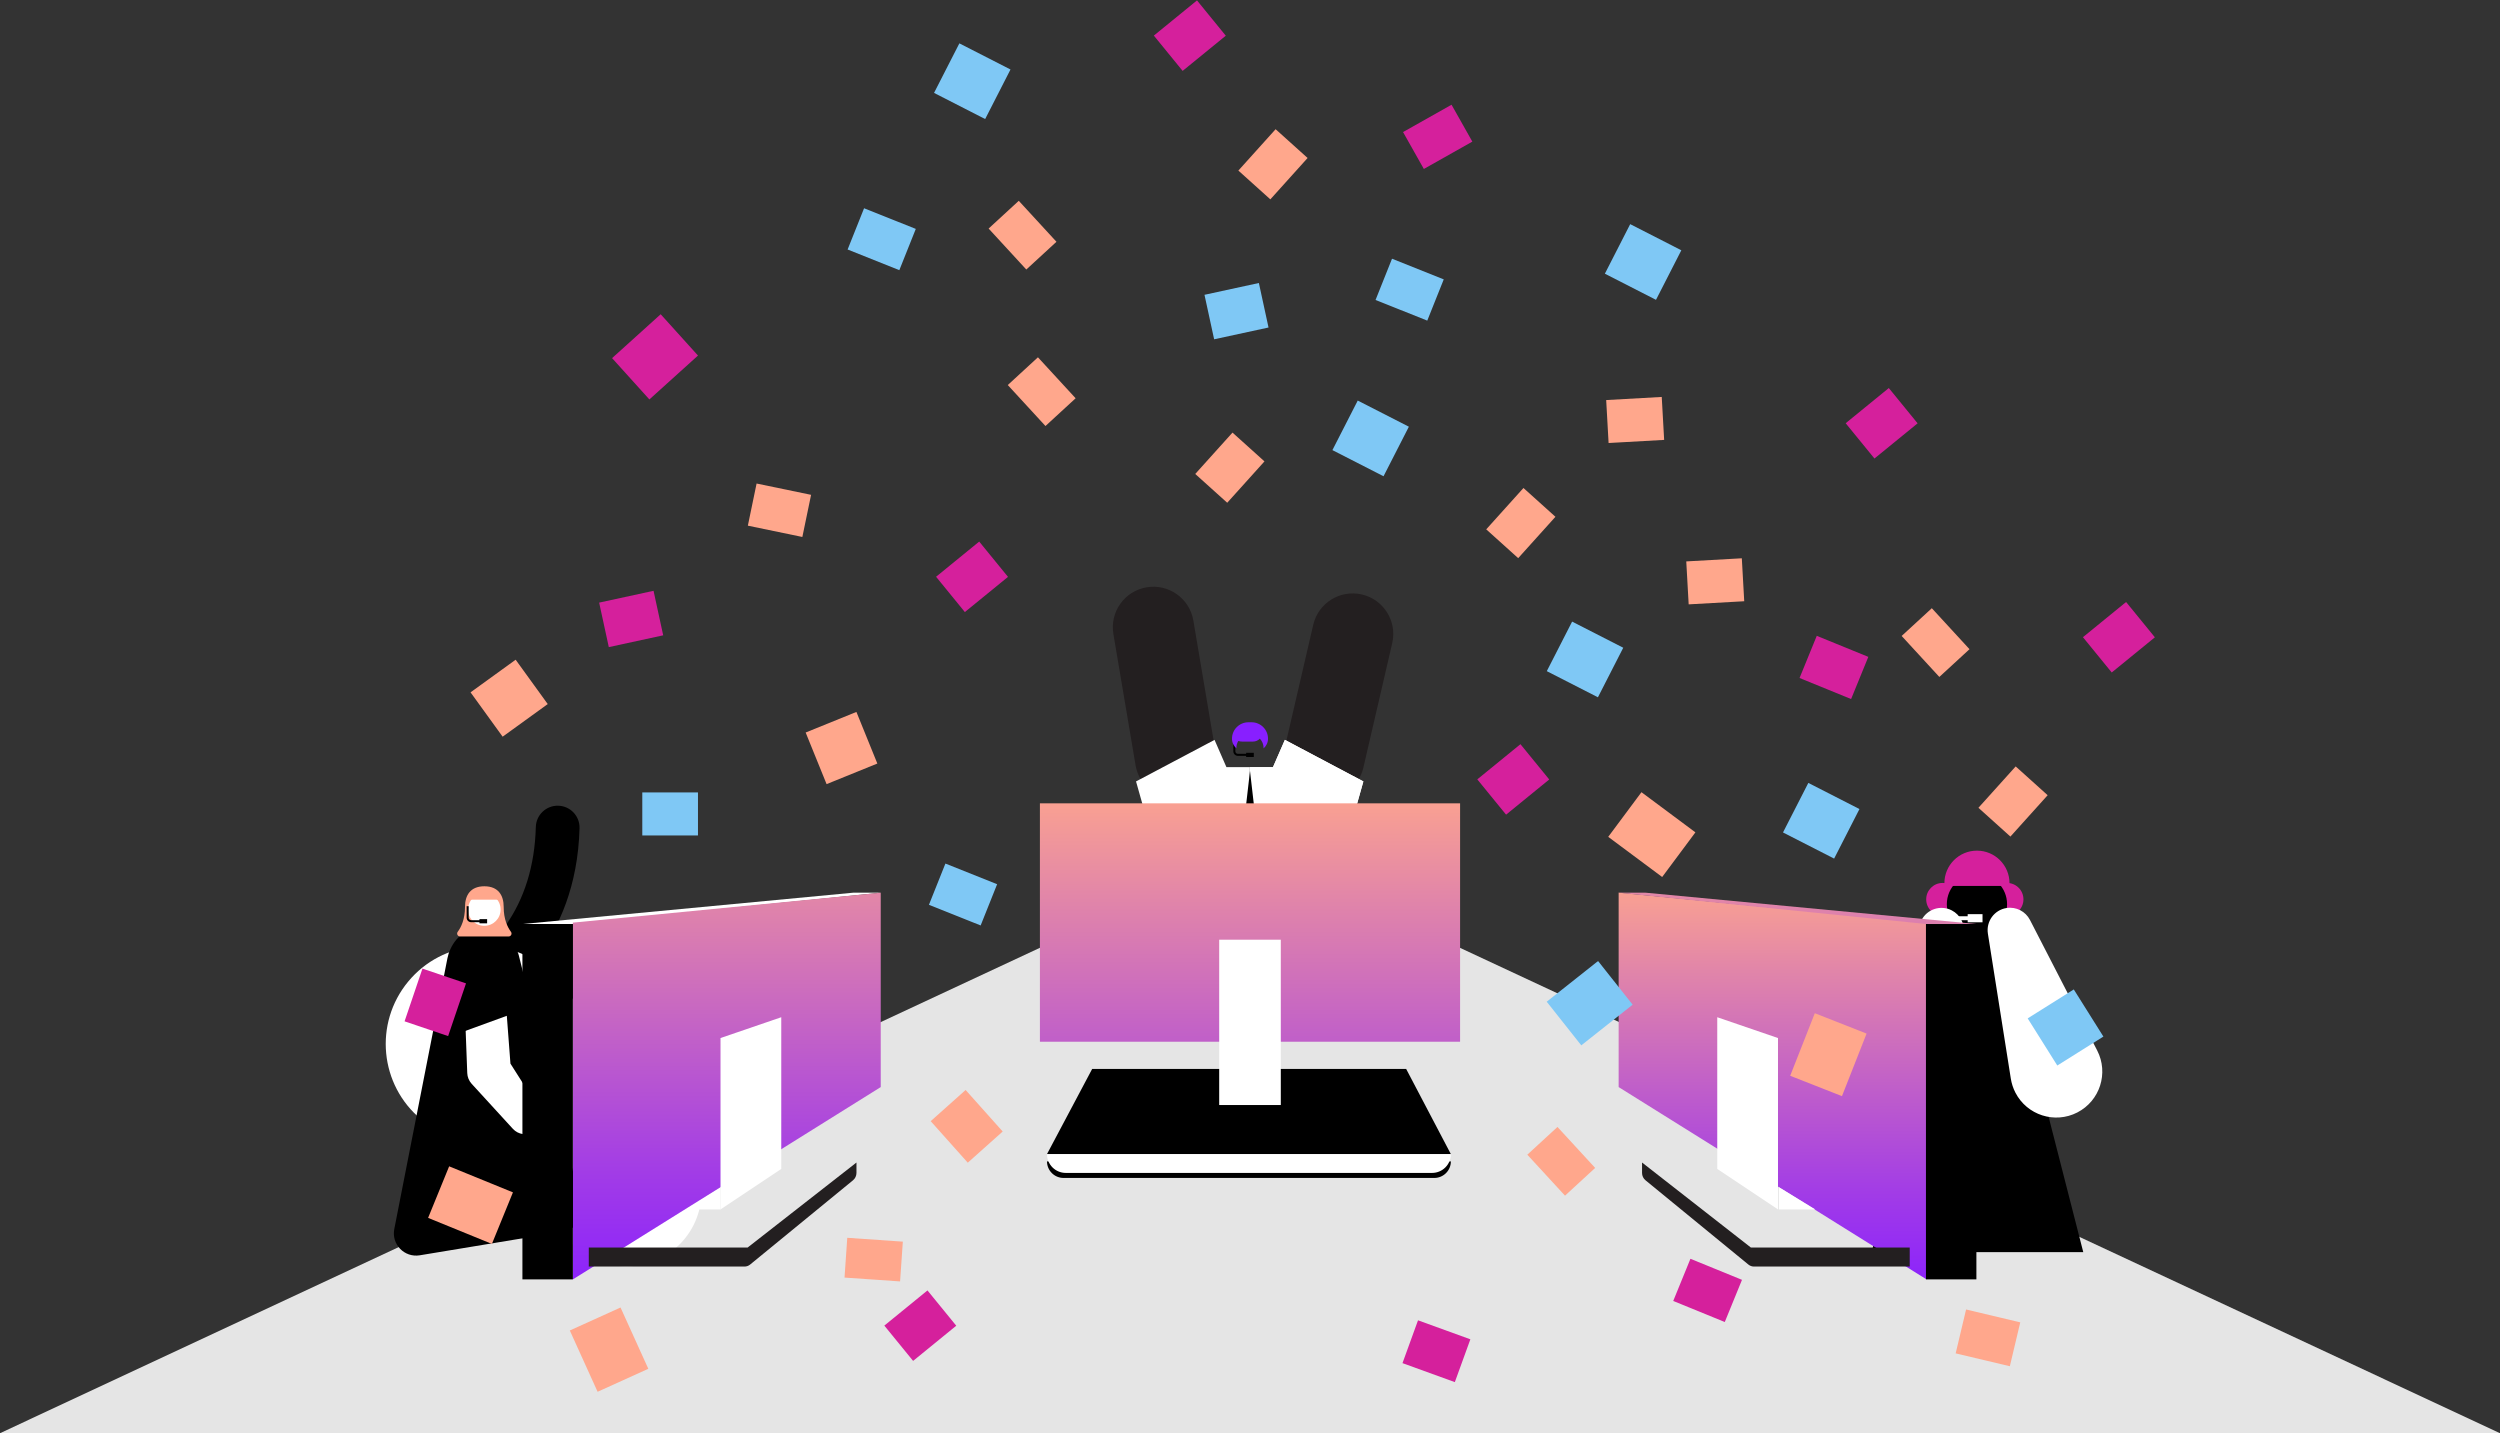 <?xml version="1.0" encoding="iso-8859-1"?>
<!-- Generator: Adobe Illustrator 24.0.0, SVG Export Plug-In . SVG Version: 6.00 Build 0)  -->
<svg version="1.1" id="Layer_1" xmlns="http://www.w3.org/2000/svg" xmlns:xlink="http://www.w3.org/1999/xlink" x="0px" y="0px"
	 viewBox="0 0 500 286.641" style="enable-background:new 0 0 500 286.641;" xml:space="preserve">
<rect x="0" y="0" width="500" height="286.641" fill="#333333" stroke="none"/>
<polygon style="fill:#E5E5E5;" points="250.412,170.159 249.543,170.159 0,286.641 500,286.641 "/>
<circle style="fill:#D5209C;" cx="388.522" cy="179.87" r="3.281"/>
<circle style="fill:#D5209C;" cx="395.39" cy="176.64" r="6.511"/>
<circle style="fill:#D5209C;" cx="401.408" cy="179.87" r="3.281"/>
<circle cx="395.39" cy="180.835" r="6.024"/>
<polygon style="fill:#D5209C;" points="389.707,177.182 401.408,177.182 399.613,174.83 396.022,173.839 391.317,174.83 "/>
<polygon points="374.329,250.428 416.654,250.428 399.538,183.582 391.245,183.582 "/>
<path style="fill:#FFFFFF;" d="M402.167,215.747l-4.589-29.019c-0.386-2.444,1.281-4.738,3.725-5.124
	c1.957-0.309,3.82,0.705,4.682,2.373l13.452,26.119c2.327,4.518,0.551,10.067-3.967,12.394c-4.518,2.327-10.067,0.551-12.394-3.967
	C402.621,217.64,402.319,216.677,402.167,215.747z"/>
<polygon style="fill:#FFFFFF;" points="393.534,182.831 393.534,183.252 390.207,183.252 390.207,184.039 393.534,184.039 
	393.534,184.46 396.504,184.46 396.504,182.831 "/>
<path style="fill:#FFFFFF;" d="M371.522,209.05l12.782-25.028c1.127-2.206,3.828-3.081,6.034-1.954
	c1.746,0.892,2.655,2.777,2.402,4.615l-3.889,27.832c-0.704,5.039-5.36,8.554-10.399,7.85c-5.039-0.704-8.554-5.36-7.85-10.399
	C370.747,210.933,371.077,209.931,371.522,209.05z"/>
<g>
	<path d="M99.764,198.585l-4.497-7.502l-0.03,0.018c0.029-0.018,2.914-1.838,5.802-5.892c3.857-5.414,5.917-12.08,6.124-19.811
		c0.065-2.414,2.073-4.323,4.489-4.255c2.414,0.065,4.319,2.074,4.255,4.489C115.28,189.019,100.397,198.205,99.764,198.585z"/>
</g>
<path style="fill:#FFFFFF;" d="M112.228,196.807l24.944,32.226c5.088,6.573,3.883,16.025-2.689,21.113
	c-5.67,4.389-13.489,4.087-18.794-0.296l-31.425-25.946c-8.343-6.888-9.522-19.236-2.634-27.579
	c6.888-8.343,19.236-9.522,27.579-2.634C110.324,194.612,111.371,195.715,112.228,196.807z"/>
<path d="M116.236,240.84l-12.476-49.764c-0.497-1.981-2.953-5.508-7.5-5.459c-4.547,0.049-6.365,3.949-6.775,6.038l-10.629,54.153
	c-0.599,3.049,2.031,5.759,5.097,5.252l28.689-4.742C115.21,245.893,116.869,243.366,116.236,240.84z"/>
<polygon points="290.174,230.823 209.397,230.823 218.433,213.792 281.234,213.792 "/>
<path style="fill:#FFFFFF;" d="M100.893,196.975l1.282,16.885l-0.895-2.412l6.546,10.304c0.982,1.546,0.525,3.595-1.021,4.577
	c-1.379,0.876-3.158,0.606-4.224-0.559l-8.244-9.003c-0.562-0.614-0.855-1.38-0.885-2.151l-0.01-0.261l-0.637-16.921
	c-0.084-2.236,1.66-4.116,3.896-4.2C98.883,193.151,100.726,194.818,100.893,196.975z"/>
<polygon points="89.7,207.411 103.998,202.201 100.324,190.5 92.093,193.41 "/>
<g>
	<path style="fill:#231F20;" d="M235.101,159.823c-3.885,0-7.317-2.801-7.986-6.759l-4.436-26.256
		c-0.746-4.416,2.229-8.601,6.645-9.347c4.416-0.746,8.601,2.229,9.347,6.645l4.436,26.256c0.746,4.416-2.229,8.601-6.645,9.347
		C236.005,159.786,235.55,159.823,235.101,159.823z"/>
</g>
<polygon style="fill:#FFFFFF;" points="227.207,156.285 242.907,147.974 245.285,153.429 249.941,153.429 249.941,168.036 
	230.522,168.036 "/>
<g>
	<path style="fill:#231F20;" d="M264.778,159.824c-0.607,0-1.222-0.068-1.838-0.211c-4.363-1.011-7.08-5.368-6.069-9.731
		l5.775-24.919c1.011-4.363,5.368-7.08,9.731-6.069c4.363,1.011,7.08,5.368,6.069,9.731l-5.775,24.919
		C271.802,157.29,268.466,159.824,264.778,159.824z"/>
</g>
<polygon style="fill:#FFFFFF;" points="272.674,156.285 256.975,147.974 254.596,153.429 249.941,153.429 249.941,168.036 
	269.36,168.036 "/>
<polygon style="fill:#FFFFFF;" points="272.674,156.285 256.975,147.974 254.596,153.429 249.941,153.429 249.941,168.036 
	269.36,168.036 "/>
<polygon points="250,154.188 247.508,175.826 250,178.318 252.492,175.826 "/>
<linearGradient id="SVGID_1_" gradientUnits="userSpaceOnUse" x1="354.516" y1="259.662" x2="354.516" y2="174.524">
	<stop  offset="0" style="stop-color:#881FFF"/>
	<stop  offset="0.241" style="stop-color:#A13BE7"/>
	<stop  offset="0.761" style="stop-color:#E084AA"/>
	<stop  offset="1" style="stop-color:#FFA78C"/>
</linearGradient>
<polygon style="fill:url(#SVGID_1_);" points="323.729,217.416 385.303,255.877 385.303,184.528 323.729,178.537 "/>
<rect x="162.737" y="144.048" transform="matrix(0.927 -0.376 0.376 0.927 -43.889 74.16)" style="fill:#FFA78C;" width="10.951" height="11.135"/>
<rect x="96.283" y="134.243" transform="matrix(0.81 -0.586 0.586 0.81 -62.545 86.154)" style="fill:#FFA78C;" width="11.135" height="10.951"/>
<rect x="297.047" y="151.196" transform="matrix(0.775 -0.632 0.632 0.775 -30.309 226.43)" style="fill:#D5209C;" width="11.135" height="9.109"/>
<rect x="232.326" y="2.494" transform="matrix(0.775 -0.632 0.632 0.775 49.141 152.016)" style="fill:#D5209C;" width="11.135" height="9.11"/>
<rect x="370.681" y="79.966" transform="matrix(0.775 -0.632 0.632 0.775 31.317 256.942)" style="fill:#D5209C;" width="11.135" height="9.109"/>
<rect x="282.807" y="264.778" transform="matrix(0.341 -0.94 0.94 0.341 -64.831 448.176)" style="fill:#D5209C;" width="9.11" height="11.136"/>
<rect x="178.52" y="260.449" transform="matrix(0.775 -0.632 0.632 0.775 -126.092 176.098)" style="fill:#D5209C;" width="11.134" height="9.109"/>
<rect x="188.82" y="110.716" transform="matrix(0.775 -0.632 0.632 0.775 -29.095 148.881)" style="fill:#D5209C;" width="11.134" height="9.11"/>
<rect x="120.69" y="119.288" transform="matrix(0.977 -0.212 0.212 0.977 -23.374 29.565)" style="fill:#D5209C;" width="11.135" height="9.109"/>
<rect x="418.14" y="122.747" transform="matrix(0.775 -0.632 0.632 0.775 14.953 296.574)" style="fill:#D5209C;" width="11.135" height="9.11"/>
<rect x="362.208" y="127.992" transform="matrix(0.378 -0.926 0.926 0.378 104.475 422.624)" style="fill:#D5209C;" width="9.109" height="11.135"/>
<rect x="336.935" y="252.61" transform="matrix(0.378 -0.926 0.926 0.378 -26.634 476.708)" style="fill:#D5209C;" width="9.109" height="11.135"/>
<rect x="188.047" y="173.292" transform="matrix(0.371 -0.929 0.929 0.371 -44.967 291.365)" style="fill:#7FC8F5;" width="8.88" height="11.134"/>
<rect x="171.826" y="42.296" transform="matrix(0.371 -0.929 0.929 0.371 66.481 193.836)" style="fill:#7FC8F5;" width="8.881" height="11.135"/>
<rect x="277.392" y="52.421" transform="matrix(0.371 -0.929 0.929 0.371 123.498 298.243)" style="fill:#7FC8F5;" width="8.881" height="11.135"/>
<rect x="282.027" y="23.158" transform="matrix(0.871 -0.491 0.491 0.871 23.593 144.717)" style="fill:#D5209C;" width="11.135" height="8.472"/>
<rect x="383.078" y="123.095" transform="matrix(0.736 -0.677 0.677 0.736 15.05 295.938)" style="fill:#FFA78C;" width="8.196" height="11.135"/>
<rect x="200.454" y="41.55" transform="matrix(0.736 -0.677 0.677 0.736 22.059 150.837)" style="fill:#FFA78C;" width="8.196" height="11.134"/>
<rect x="204.272" y="72.845" transform="matrix(0.736 -0.677 0.677 0.736 1.895 161.686)" style="fill:#FFA78C;" width="8.196" height="11.135"/>
<rect x="358.868" y="158.363" transform="matrix(0.455 -0.89 0.89 0.455 52.372 413.829)" style="fill:#7FC8F5;" width="11.135" height="11.489"/>
<rect x="311.599" y="126.102" transform="matrix(0.455 -0.89 0.89 0.455 55.35 354.177)" style="fill:#7FC8F5;" width="11.135" height="11.49"/>
<rect x="323.185" y="46.569" transform="matrix(0.455 -0.89 0.89 0.455 132.478 321.184)" style="fill:#7FC8F5;" width="11.135" height="11.49"/>
<rect x="268.684" y="81.883" transform="matrix(0.455 -0.89 0.89 0.455 71.354 291.895)" style="fill:#7FC8F5;" width="11.135" height="11.49"/>
<rect x="188.964" y="10.443" transform="matrix(0.455 -0.89 0.89 0.455 91.535 182.008)" style="fill:#7FC8F5;" width="11.135" height="11.489"/>
<rect x="124.505" y="65.834" transform="matrix(0.742 -0.67 0.67 0.742 -14.076 106.195)" style="fill:#D5209C;" width="13.101" height="11.135"/>
<rect x="188.674" y="219.496" transform="matrix(0.746 -0.666 0.666 0.746 -100.796 186.144)" style="fill:#FFA78C;" width="9.362" height="11.134"/>
<rect x="170.615" y="246.358" transform="matrix(0.069 -0.998 0.998 0.069 -88.733 408.792)" style="fill:#FFA78C;" width="7.973" height="11.135"/>
<rect x="88.489" y="234.221" transform="matrix(0.378 -0.926 0.926 0.378 -164.717 236.981)" style="fill:#FFA78C;" width="11.135" height="13.778"/>
<rect x="393.016" y="261.965" transform="matrix(0.231 -0.973 0.973 0.231 45.455 592.566)" style="fill:#FFA78C;" width="9.021" height="11.135"/>
<rect x="311.308" y="194.885" transform="matrix(0.784 -0.621 0.621 0.784 -55.747 240.874)" style="fill:#7FC8F5;" width="13.103" height="11.135"/>
<rect x="249.086" y="28.542" transform="matrix(0.669 -0.743 0.743 0.669 59.829 200.09)" style="fill:#FFA78C;" width="11.134" height="8.607"/>
<rect x="397.122" y="155.971" transform="matrix(0.669 -0.743 0.743 0.669 14.125 352.275)" style="fill:#FFA78C;" width="11.135" height="8.608"/>
<rect x="321.588" y="79.825" transform="matrix(0.998 -0.056 0.056 0.998 -4.178 18.355)" style="fill:#FFA78C;" width="11.134" height="8.608"/>
<rect x="337.601" y="112.114" transform="matrix(0.998 -0.056 0.056 0.998 -5.952 19.297)" style="fill:#FFA78C;" width="11.134" height="8.608"/>
<rect x="298.677" y="100.323" transform="matrix(0.669 -0.743 0.743 0.669 22.89 260.673)" style="fill:#FFA78C;" width="11.134" height="8.607"/>
<rect x="240.453" y="89.216" transform="matrix(0.669 -0.743 0.743 0.669 11.898 213.764)" style="fill:#FFA78C;" width="11.135" height="8.607"/>
<rect x="151.567" y="96.412" transform="matrix(0.203 -0.979 0.979 0.203 24.415 233.945)" style="fill:#FFA78C;" width="8.608" height="11.134"/>
<rect x="128.459" y="158.484" style="fill:#7FC8F5;" width="11.135" height="8.607"/>
<path style="fill:#FFA78C;" d="M100.735,181.359c0-2.262-1.056-4.102-3.863-4.105v0c-2.812,0-3.87,1.841-3.87,4.105
	c0,2.516-0.787,4.104-1.455,4.998c-0.29,0.389-0.013,0.94,0.471,0.94l9.699,0c0.485,0,0.761-0.551,0.472-0.94
	C101.522,185.463,100.735,183.875,100.735,181.359z"/>
<circle style="fill:#FFFFFF;" cx="96.865" cy="181.907" r="3.258"/>
<polygon style="fill:#FFA78C;" points="93.792,179.932 100.119,179.932 99.148,178.66 97.207,178.124 94.662,178.66 "/>
<rect x="324.834" y="160.108" transform="matrix(0.597 -0.802 0.802 0.597 -0.688 332.301)" style="fill:#FFA78C;" width="11.134" height="13.455"/>
<rect x="359.148" y="205.23" transform="matrix(0.366 -0.93 0.93 0.366 35.725 474.048)" style="fill:#FFA78C;" width="13.455" height="11.135"/>
<rect x="407.538" y="199.658" transform="matrix(0.847 -0.532 0.532 0.847 -45.866 251.376)" style="fill:#7FC8F5;" width="10.886" height="11.134"/>
<rect x="116.266" y="263.067" transform="matrix(0.911 -0.413 0.413 0.911 -100.602 74.462)" style="fill:#FFA78C;" width="11.135" height="13.455"/>
<path d="M249.228,150.558v0.208h-1.656c-0.277,0-0.502-0.225-0.502-0.502v-2.301h-0.405v2.301c0,0.5,0.407,0.907,0.907,0.907h1.656
	v0.227h1.531v-0.84H249.228z"/>
<path style="fill:#881FFF;" d="M250.318,144.455h-0.636c-1.814,0-3.284,1.47-3.284,3.284l0,0c0,0.769,0.34,1.457,0.875,1.927
	c-0.001-0.023-0.003-0.045-0.003-0.068c0-0.516,0.146-0.996,0.395-1.408c0.214,0.083,0.47,0.126,0.774,0.126h2.152
	c0.543,0,1.032-0.224,1.383-0.584c0.459,0.488,0.743,1.143,0.743,1.865c0,0.027-0.003,0.054-0.004,0.081
	c0.544-0.471,0.89-1.165,0.89-1.941l0,0C253.602,145.926,252.132,144.455,250.318,144.455z"/>
<path d="M95.893,183.83v0.208h-1.656c-0.277,0-0.502-0.225-0.502-0.502v-2.301h-0.405v2.301c0,0.5,0.407,0.907,0.907,0.907h1.656
	v0.227h1.531v-0.84H95.893z"/>
<polygon style="fill:#FFFFFF;" points="144.103,241.887 136.818,241.887 144.103,237.435 "/>
<rect x="81.506" y="195.853" transform="matrix(0.321 -0.947 0.947 0.321 -130.721 218.583)" style="fill:#D5209C;" width="11.135" height="9.2"/>
<rect x="141.826" y="193.832" transform="matrix(0.371 -0.929 0.929 0.371 -93.143 261.344)" style="fill:#7FC8F5;" width="8.881" height="11.135"/>
<path d="M286.859,235.59h-74.147c-1.831,0-3.315-1.484-3.315-3.315l0,0h80.777l0,0C290.174,234.105,288.69,235.59,286.859,235.59z"
	/>
<path style="fill:#FFFFFF;" d="M286.413,234.584h-73.254c-2.078,0-3.762-1.684-3.762-3.762l0,0h80.777l0,0
	C290.174,232.9,288.49,234.584,286.413,234.584z"/>
<polygon style="fill:#FFFFFF;" points="355.773,241.887 363.058,241.887 355.773,237.435 "/>
<rect x="241.799" y="57.723" transform="matrix(0.977 -0.212 0.212 0.977 -7.579 53.826)" style="fill:#7FC8F5;" width="11.134" height="9.11"/>
<polygon style="fill:#FFFFFF;" points="170.662,178.537 176.144,178.537 114.538,184.804 104.484,184.804 "/>
<rect x="308.16" y="226.845" transform="matrix(0.736 -0.677 0.677 0.736 -74.918 272.605)" style="fill:#FFA78C;" width="8.196" height="11.135"/>
<linearGradient id="SVGID_2_" gradientUnits="userSpaceOnUse" x1="254.926" y1="260.536" x2="254.926" y2="155.726">
	<stop  offset="0" style="stop-color:#881FFF"/>
	<stop  offset="0.241" style="stop-color:#A13BE7"/>
	<stop  offset="0.761" style="stop-color:#E084AA"/>
	<stop  offset="1" style="stop-color:#FFA78C"/>
</linearGradient>
<path style="fill:url(#SVGID_2_);" d="M292.017,208.35h-84.034v-47.683h84.034V208.35z M176.147,178.537l-61.574,5.991v71.349
	l61.574-38.461V178.537z M329.101,178.537h-5.482l61.606,6.266h10.055L329.101,178.537z"/>
<path style="fill:#231F20;" d="M350.168,249.501h31.777v3.811h-31.149c-0.406,0-0.8-0.141-1.114-0.398l-20.58-16.856
	c-0.439-0.36-0.693-0.897-0.693-1.464v-2.089L350.168,249.501z"/>
<path style="fill:#231F20;" d="M149.534,249.501h-31.777v3.811h31.149c0.406,0,0.8-0.141,1.114-0.398l20.58-16.856
	c0.439-0.36,0.693-0.897,0.693-1.464v-2.089L149.534,249.501z"/>
<rect x="243.839" y="187.94" style="fill:#FFFFFF;" width="12.321" height="33.066"/>
<rect x="104.484" y="184.804" width="10.089" height="71.073"/>
<polygon style="fill:#FFFFFF;" points="343.45,233.787 355.599,241.887 355.599,207.608 343.45,203.445 "/>
<polygon style="fill:#FFFFFF;" points="156.252,233.787 144.103,241.887 144.103,207.608 156.252,203.445 "/>
<rect x="385.191" y="184.804" transform="matrix(-1 -1.224647e-16 1.224647e-16 -1 780.47 440.68)" width="10.089" height="71.073"/>
</svg>
